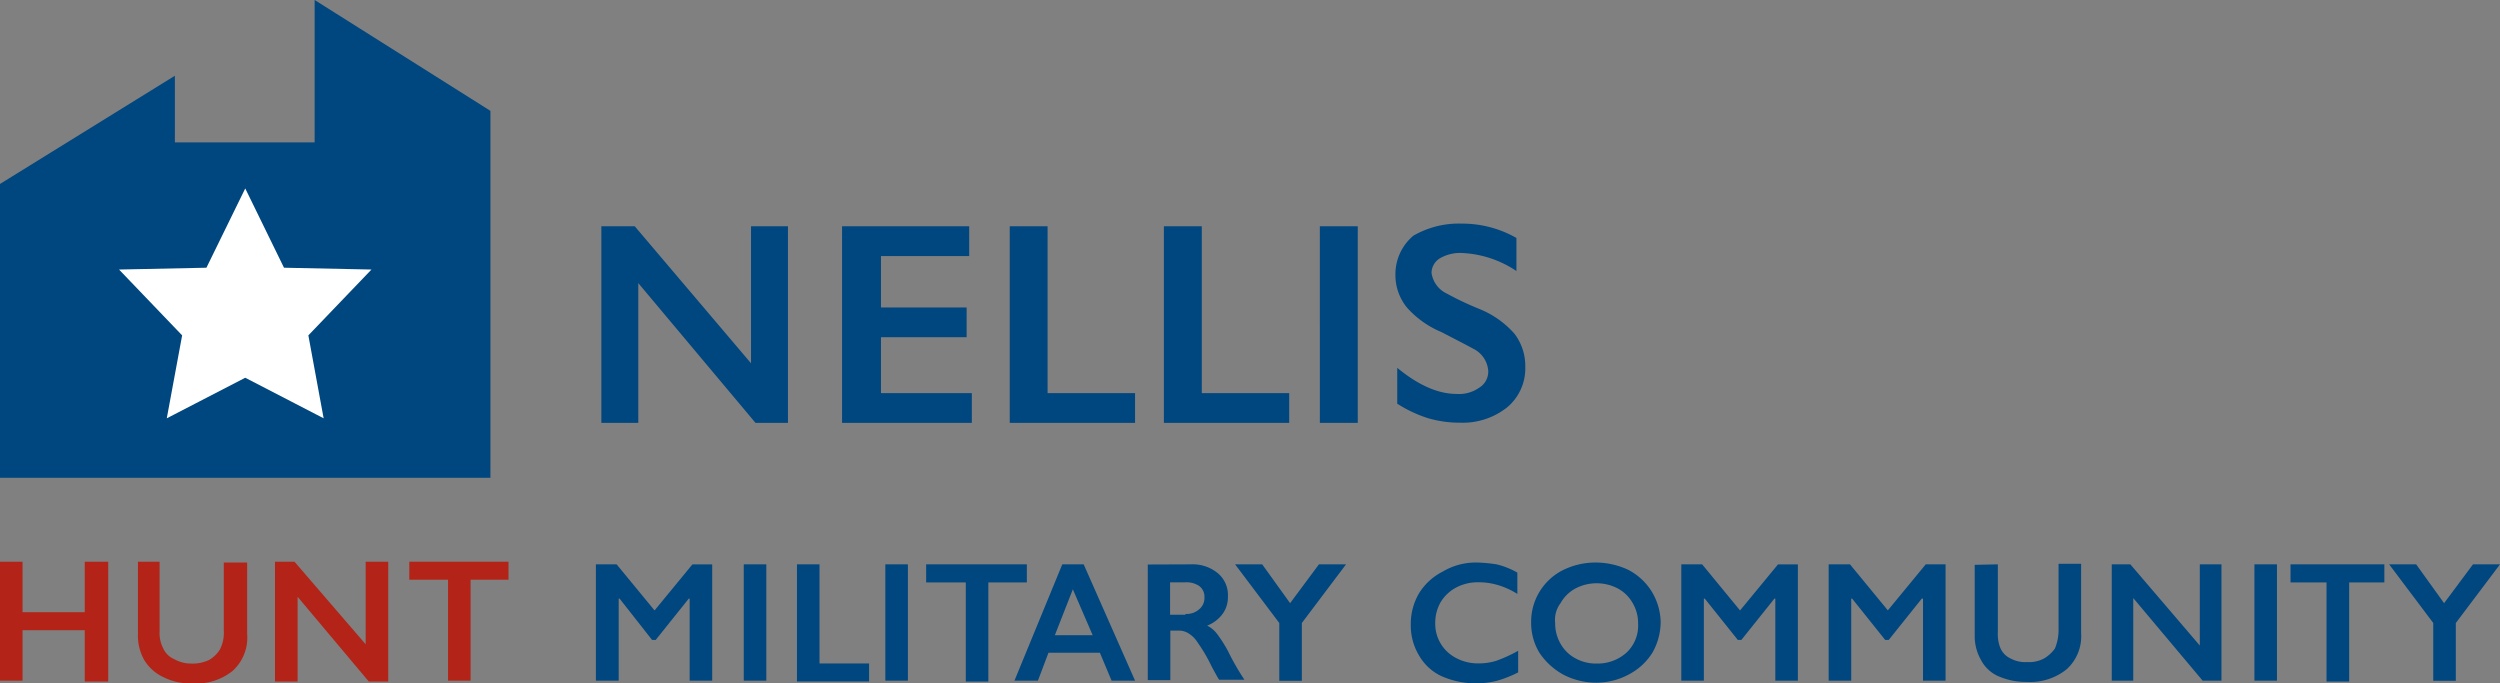 <svg id="Layer_1" data-name="Layer 1" xmlns="http://www.w3.org/2000/svg" viewBox="0 0 302.65 82.73"><rect x="0" y="0" width="302.65" height="82.73" fill="#808080" stroke="none"/><defs><style>.cls-1{fill:#b32317;}.cls-2{fill:#00467f;}.cls-3{fill:#fff;}</style></defs><path class="cls-1" d="M5.08,112.1v6.11h7.53V112.1h2.84v14.51H12.61v-6.22H5.08v6.11H2.35V112.1Z" transform="translate(-2.35 -44.1)"/><path class="cls-1" d="M21.67,112.1v8.4a4,4,0,0,0,.43,2.07,2.53,2.53,0,0,0,1.31,1.31,4.17,4.17,0,0,0,2.08.55,4.55,4.55,0,0,0,2.18-.44A3.74,3.74,0,0,0,29,122.68a4.47,4.47,0,0,0,.44-2.29V112.2h2.83v8.63a5.45,5.45,0,0,1-1.74,4.47,7,7,0,0,1-4.91,1.53,7.28,7.28,0,0,1-3.5-.76A5.37,5.37,0,0,1,19.81,124a6,6,0,0,1-.76-3.16V112.1Z" transform="translate(-2.35 -44.1)"/><path class="cls-1" d="M38,112.1l8.62,10v-10h2.73v14.51H47l-8.62-10.26v10.26H35.64V112.1Z" transform="translate(-2.35 -44.1)"/><path class="cls-1" d="M63.91,112.1v2.18H59.32V126.5H56.59V114.28H51.9V112.1Z" transform="translate(-2.35 -44.1)"/><path class="cls-2" d="M77,112.42,81.59,118l4.58-5.57h2.4V126.5H85.84v-9.93h-.11l-4,5h-.44l-3.93-5h-.11v9.93H74.49V112.42Z" transform="translate(-2.35 -44.1)"/><path class="cls-2" d="M95.12,112.42V126.5H92.39V112.42Z" transform="translate(-2.35 -44.1)"/><path class="cls-2" d="M101.56,112.42v12h6v2.18H98.83V112.42Z" transform="translate(-2.35 -44.1)"/><path class="cls-2" d="M112.26,112.42V126.5h-2.73V112.42Z" transform="translate(-2.35 -44.1)"/><path class="cls-2" d="M126.66,112.42v2.19H122v12h-2.73v-12h-4.8v-2.19Z" transform="translate(-2.35 -44.1)"/><path class="cls-2" d="M133.54,112.42l6.22,14.08h-2.84l-1.42-3.38h-6.22L128,126.5h-2.84l5.79-14.08ZM130.05,121h4.58l-2.4-5.56Z" transform="translate(-2.35 -44.1)"/><path class="cls-2" d="M146.53,112.42a4.76,4.76,0,0,1,3.27,1.09,3.45,3.45,0,0,1,1.2,2.84,3.41,3.41,0,0,1-.65,2.08,4.24,4.24,0,0,1-1.86,1.41,3.41,3.41,0,0,1,1.2,1A16.63,16.63,0,0,1,151,122.9a30.69,30.69,0,0,0,2,3.49h-3.06c-.22-.32-.44-.76-.87-1.53a19.54,19.54,0,0,0-1.75-3,3.4,3.4,0,0,0-1.09-1.09,2.21,2.21,0,0,0-1.2-.33h-1v6h-2.73v-14Zm-.66,6a2.25,2.25,0,0,0,1.64-.55,1.75,1.75,0,0,0,.65-1.42,1.62,1.62,0,0,0-.65-1.42,2.76,2.76,0,0,0-1.75-.43H144v3.92h1.85Z" transform="translate(-2.35 -44.1)"/><path class="cls-2" d="M155.15,112.42l3.38,4.7,3.49-4.7h3.28l-5.35,7.1v7h-2.73v-7l-5.35-7.1Z" transform="translate(-2.35 -44.1)"/><path class="cls-2" d="M181.12,112.2a17.84,17.84,0,0,1,2.41.22,9.52,9.52,0,0,1,2.51,1V116a9.48,9.48,0,0,0-2.41-1.09,8.17,8.17,0,0,0-2.29-.32,5.59,5.59,0,0,0-2.73.65,4.79,4.79,0,0,0-1.85,1.75,5,5,0,0,0-.66,2.51,4.65,4.65,0,0,0,2.51,4.25,5.6,5.6,0,0,0,2.73.66,7,7,0,0,0,2.19-.33,16.79,16.79,0,0,0,2.61-1.2v2.62a14.36,14.36,0,0,1-2.51,1,10.38,10.38,0,0,1-6.76-.54,6.1,6.1,0,0,1-2.73-2.51,7,7,0,0,1-1-3.71,7.32,7.32,0,0,1,1-3.82A7.2,7.2,0,0,1,177,113.3,7.81,7.81,0,0,1,181.12,112.2Z" transform="translate(-2.35 -44.1)"/><path class="cls-2" d="M195.53,112.2a9.35,9.35,0,0,1,3.93.88,7.28,7.28,0,0,1,2.84,2.62,7.4,7.4,0,0,1,1.09,3.71,7.6,7.6,0,0,1-1,3.71,7.42,7.42,0,0,1-2.84,2.62,8.25,8.25,0,0,1-4,1,8.55,8.55,0,0,1-4-1,8.3,8.3,0,0,1-2.84-2.62,7,7,0,0,1-1-3.71,7,7,0,0,1,3.71-6.22A8.88,8.88,0,0,1,195.53,112.2Zm-4.91,7.32a4.86,4.86,0,0,0,.65,2.51,4.5,4.5,0,0,0,1.75,1.74,5.15,5.15,0,0,0,2.62.66,5.23,5.23,0,0,0,3.6-1.31,4.46,4.46,0,0,0,1.42-3.49,4.81,4.81,0,0,0-.65-2.51,4.53,4.53,0,0,0-1.75-1.75,5.53,5.53,0,0,0-5.24,0,4.53,4.53,0,0,0-1.75,1.75A3.32,3.32,0,0,0,190.62,119.52Z" transform="translate(-2.35 -44.1)"/><path class="cls-2" d="M208.41,112.42,213,118l4.59-5.57H220V126.5h-2.73v-9.93h-.11l-4,5h-.43l-4-5h-.11v9.93h-2.73V112.42Z" transform="translate(-2.35 -44.1)"/><path class="cls-2" d="M226.31,112.42l4.58,5.57,4.59-5.57h2.4V126.5h-2.73v-9.93H235l-4,5h-.43l-4-5h-.11v9.93h-2.73V112.42Z" transform="translate(-2.35 -44.1)"/><path class="cls-2" d="M244.21,112.42v8.19a4.5,4.5,0,0,0,.33,2,2.45,2.45,0,0,0,1.2,1.2,3.69,3.69,0,0,0,2,.44,3.86,3.86,0,0,0,2.07-.44,4.35,4.35,0,0,0,1.31-1.2,5.87,5.87,0,0,0,.44-2.18v-8.08h2.73v8.41a5.37,5.37,0,0,1-1.75,4.36,7,7,0,0,1-4.8,1.53,8.22,8.22,0,0,1-3.38-.65,4.33,4.33,0,0,1-2.19-2,5.81,5.81,0,0,1-.76-3v-8.52Z" transform="translate(-2.35 -44.1)"/><path class="cls-2" d="M260.25,112.42l8.41,9.83v-9.83h2.62V126.5H269l-8.4-10v10H258V112.42Z" transform="translate(-2.35 -44.1)"/><path class="cls-2" d="M278,112.42V126.5h-2.73V112.42Z" transform="translate(-2.35 -44.1)"/><path class="cls-2" d="M291,112.42v2.19h-4.26v12H284v-12h-4.36v-2.19Z" transform="translate(-2.35 -44.1)"/><path class="cls-2" d="M294.85,112.42l3.38,4.7,3.5-4.7H305l-5.35,7.1v7h-2.73v-7l-5.34-7.1Z" transform="translate(-2.35 -44.1)"/><polygon class="cls-2" points="0 22.27 21.17 9.17 21.17 17.24 38.09 17.24 38.09 0 59.37 13.42 59.37 57.84 0 57.84 0 22.27"/><polygon class="cls-3" points="34.38 32.41 44.97 32.63 37.33 40.6 39.18 50.64 29.69 45.73 20.19 50.64 22.05 40.6 14.41 32.63 24.99 32.41 29.69 22.81 34.38 32.41"/><path class="cls-2" d="M79.19,71.49,93.27,88.08V71.49h4.47v23.8H93.81L79.62,78.37V95.29H75.15V71.49Zm40.49,0V75.1H109v6.22h10.37v3.6H109v6.77h11v3.6H104.29V71.49Zm9.49,0v20.2h10.59v3.6H124.59V71.49Zm18.67,0v20.2h10.58v3.6H143.25V71.49Zm18.88,0v23.8h-4.59V71.49Zm12.55-.32a13.24,13.24,0,0,1,6.66,1.74v4a12.83,12.83,0,0,0-6.55-2.18,4.85,4.85,0,0,0-2.73.65,2.1,2.1,0,0,0-1,1.75,3.27,3.27,0,0,0,1.85,2.51,38.45,38.45,0,0,0,3.93,1.86,11.27,11.27,0,0,1,4.26,3,6.42,6.42,0,0,1,1.31,4,6.14,6.14,0,0,1-2.19,4.91,8.63,8.63,0,0,1-5.67,1.86,13.54,13.54,0,0,1-3.93-.55,15.65,15.65,0,0,1-3.71-1.75V88.63c2.51,2.07,4.91,3.16,7.2,3.16a4.23,4.23,0,0,0,2.73-.76,2.28,2.28,0,0,0,1.09-2,3.26,3.26,0,0,0-1.85-2.73c-1-.55-2.29-1.2-3.82-2a11.5,11.5,0,0,1-4.15-2.94,6.19,6.19,0,0,1-1.42-3.93,6.08,6.08,0,0,1,2.18-4.8A11,11,0,0,1,179.27,71.17Z" transform="translate(-2.35 -44.1)"/></svg>